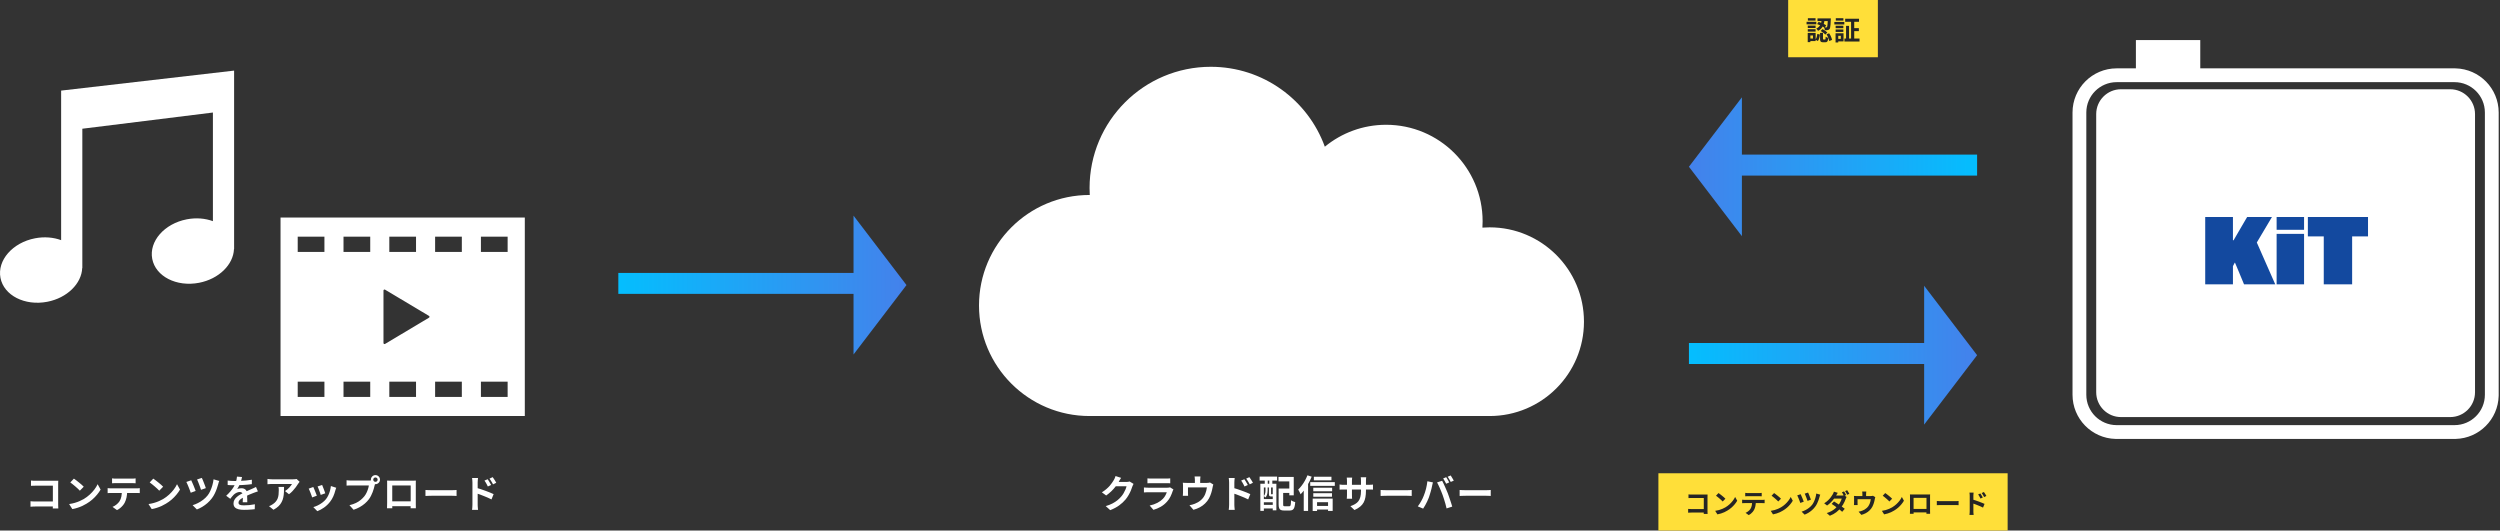 <svg width="1310" height="278" viewBox="0 0 1310 278" fill="none" xmlns="http://www.w3.org/2000/svg">
<rect x="0" y="0" width="1310" height="278" fill="#333333" stroke="none"/>
<path d="M593.98 253.56C593.873 253.747 593.76 253.973 593.64 254.24C593.52 254.493 593.413 254.747 593.32 255C593.147 255.587 592.9 256.26 592.58 257.02C592.273 257.767 591.887 258.547 591.42 259.36C590.967 260.16 590.44 260.933 589.84 261.68C588.88 262.827 587.76 263.867 586.48 264.8C585.213 265.733 583.64 266.573 581.76 267.32L579.4 265.2C580.76 264.8 581.933 264.34 582.92 263.82C583.907 263.3 584.767 262.747 585.5 262.16C586.233 261.56 586.887 260.927 587.46 260.26C587.927 259.74 588.353 259.153 588.74 258.5C589.127 257.833 589.46 257.173 589.74 256.52C590.02 255.867 590.207 255.293 590.3 254.8H583.56L584.48 252.54C584.667 252.54 584.953 252.54 585.34 252.54C585.74 252.54 586.187 252.54 586.68 252.54C587.187 252.54 587.68 252.54 588.16 252.54C588.653 252.54 589.08 252.54 589.44 252.54C589.813 252.54 590.067 252.54 590.2 252.54C590.507 252.54 590.813 252.52 591.12 252.48C591.44 252.44 591.713 252.38 591.94 252.3L593.98 253.56ZM587.46 250.4C587.22 250.747 586.987 251.12 586.76 251.52C586.533 251.92 586.36 252.227 586.24 252.44C585.787 253.24 585.227 254.073 584.56 254.94C583.907 255.793 583.16 256.627 582.32 257.44C581.48 258.24 580.587 258.973 579.64 259.64L577.38 257.98C578.26 257.433 579.033 256.873 579.7 256.3C580.38 255.727 580.967 255.16 581.46 254.6C581.953 254.027 582.373 253.48 582.72 252.96C583.08 252.427 583.387 251.953 583.64 251.54C583.8 251.287 583.967 250.96 584.14 250.56C584.313 250.147 584.447 249.773 584.54 249.44L587.46 250.4ZM601.26 250.66C601.54 250.7 601.873 250.727 602.26 250.74C602.647 250.753 603.007 250.76 603.34 250.76C603.593 250.76 603.98 250.76 604.5 250.76C605.033 250.76 605.62 250.76 606.26 250.76C606.913 250.76 607.56 250.76 608.2 250.76C608.84 250.76 609.413 250.76 609.92 250.76C610.427 250.76 610.8 250.76 611.04 250.76C611.347 250.76 611.713 250.753 612.14 250.74C612.567 250.727 612.92 250.7 613.2 250.66V253.24C612.933 253.213 612.587 253.2 612.16 253.2C611.747 253.187 611.36 253.18 611 253.18C610.787 253.18 610.42 253.18 609.9 253.18C609.393 253.18 608.813 253.18 608.16 253.18C607.52 253.18 606.873 253.18 606.22 253.18C605.58 253.18 605 253.18 604.48 253.18C603.96 253.18 603.58 253.18 603.34 253.18C603.02 253.18 602.667 253.187 602.28 253.2C601.907 253.213 601.567 253.227 601.26 253.24V250.66ZM614.88 256.46C614.813 256.593 614.74 256.74 614.66 256.9C614.593 257.06 614.54 257.193 614.5 257.3C614.193 258.26 613.807 259.22 613.34 260.18C612.887 261.127 612.287 262.013 611.54 262.84C610.54 263.96 609.42 264.873 608.18 265.58C606.94 266.273 605.68 266.8 604.4 267.16L602.42 264.9C603.927 264.58 605.267 264.113 606.44 263.5C607.613 262.887 608.58 262.187 609.34 261.4C609.873 260.853 610.3 260.28 610.62 259.68C610.953 259.067 611.213 258.487 611.4 257.94C611.253 257.94 611 257.94 610.64 257.94C610.28 257.94 609.847 257.94 609.34 257.94C608.847 257.94 608.313 257.94 607.74 257.94C607.167 257.94 606.58 257.94 605.98 257.94C605.38 257.94 604.807 257.94 604.26 257.94C603.713 257.94 603.22 257.94 602.78 257.94C602.353 257.94 602.007 257.94 601.74 257.94C601.5 257.94 601.16 257.947 600.72 257.96C600.28 257.973 599.847 258 599.42 258.04V255.44C599.847 255.467 600.26 255.493 600.66 255.52C601.073 255.547 601.433 255.56 601.74 255.56C601.94 255.56 602.24 255.56 602.64 255.56C603.053 255.56 603.527 255.56 604.06 255.56C604.593 255.56 605.16 255.56 605.76 255.56C606.373 255.56 606.98 255.56 607.58 255.56C608.193 255.56 608.773 255.56 609.32 255.56C609.867 255.56 610.34 255.56 610.74 255.56C611.14 255.56 611.44 255.56 611.64 255.56C611.96 255.56 612.247 255.54 612.5 255.5C612.767 255.46 612.967 255.413 613.1 255.36L614.88 256.46ZM629.04 249.66C629 250.087 628.967 250.433 628.94 250.7C628.913 250.953 628.9 251.22 628.9 251.5C628.9 251.673 628.9 251.94 628.9 252.3C628.9 252.66 628.9 253.033 628.9 253.42C628.9 253.807 628.9 254.127 628.9 254.38H626.12C626.12 254.1 626.12 253.767 626.12 253.38C626.12 252.993 626.12 252.627 626.12 252.28C626.12 251.933 626.12 251.673 626.12 251.5C626.12 251.22 626.107 250.953 626.08 250.7C626.067 250.433 626.027 250.087 625.96 249.66H629.04ZM635.78 253.88C635.7 254.093 635.62 254.367 635.54 254.7C635.473 255.02 635.42 255.28 635.38 255.48C635.3 255.947 635.2 256.42 635.08 256.9C634.973 257.38 634.84 257.86 634.68 258.34C634.533 258.82 634.36 259.293 634.16 259.76C633.973 260.227 633.76 260.687 633.52 261.14C632.987 262.113 632.307 263 631.48 263.8C630.667 264.6 629.74 265.28 628.7 265.84C627.66 266.387 626.547 266.82 625.36 267.14L623.28 264.74C623.733 264.66 624.213 264.553 624.72 264.42C625.227 264.273 625.687 264.12 626.1 263.96C626.66 263.747 627.213 263.48 627.76 263.16C628.32 262.827 628.847 262.44 629.34 262C629.833 261.56 630.267 261.073 630.64 260.54C630.973 260.047 631.26 259.52 631.5 258.96C631.74 258.387 631.933 257.8 632.08 257.2C632.227 256.587 632.34 255.987 632.42 255.4H622.5C622.5 255.573 622.5 255.793 622.5 256.06C622.5 256.313 622.5 256.593 622.5 256.9C622.5 257.193 622.5 257.467 622.5 257.72C622.5 257.96 622.5 258.16 622.5 258.32C622.5 258.547 622.507 258.8 622.52 259.08C622.533 259.36 622.547 259.6 622.56 259.8H619.8C619.827 259.547 619.847 259.273 619.86 258.98C619.887 258.673 619.9 258.387 619.9 258.12C619.9 257.96 619.9 257.727 619.9 257.42C619.9 257.113 619.9 256.787 619.9 256.44C619.9 256.08 619.9 255.74 619.9 255.42C619.9 255.1 619.9 254.847 619.9 254.66C619.9 254.433 619.893 254.153 619.88 253.82C619.867 253.473 619.84 253.18 619.8 252.94C620.147 252.98 620.48 253.007 620.8 253.02C621.12 253.033 621.467 253.04 621.84 253.04H632.38C632.793 253.04 633.127 253.02 633.38 252.98C633.647 252.927 633.867 252.873 634.04 252.82L635.78 253.88ZM652.04 251.12C652.227 251.387 652.433 251.7 652.66 252.06C652.887 252.42 653.1 252.78 653.3 253.14C653.513 253.5 653.7 253.833 653.86 254.14L652.12 254.92C651.933 254.493 651.747 254.113 651.56 253.78C651.387 253.447 651.207 253.127 651.02 252.82C650.833 252.5 650.613 252.167 650.36 251.82L652.04 251.12ZM654.66 250.02C654.86 250.287 655.073 250.593 655.3 250.94C655.54 251.287 655.767 251.64 655.98 252C656.207 252.347 656.393 252.673 656.54 252.98L654.86 253.8C654.647 253.373 654.44 253 654.24 252.68C654.053 252.347 653.86 252.033 653.66 251.74C653.473 251.433 653.253 251.12 653 250.8L654.66 250.02ZM644.06 264.38C644.06 264.113 644.06 263.693 644.06 263.12C644.06 262.533 644.06 261.86 644.06 261.1C644.06 260.327 644.06 259.527 644.06 258.7C644.06 257.86 644.06 257.053 644.06 256.28C644.06 255.493 644.06 254.8 644.06 254.2C644.06 253.6 644.06 253.16 644.06 252.88C644.06 252.52 644.04 252.113 644 251.66C643.973 251.207 643.927 250.807 643.86 250.46H646.98C646.94 250.807 646.9 251.193 646.86 251.62C646.82 252.047 646.8 252.467 646.8 252.88C646.8 253.24 646.8 253.74 646.8 254.38C646.8 255.02 646.8 255.733 646.8 256.52C646.8 257.293 646.8 258.087 646.8 258.9C646.8 259.713 646.8 260.493 646.8 261.24C646.8 261.973 646.8 262.62 646.8 263.18C646.8 263.727 646.8 264.127 646.8 264.38C646.8 264.553 646.807 264.813 646.82 265.16C646.847 265.493 646.873 265.84 646.9 266.2C646.94 266.56 646.973 266.88 647 267.16H643.86C643.927 266.773 643.973 266.313 644 265.78C644.04 265.233 644.06 264.767 644.06 264.38ZM646.22 255.64C646.887 255.813 647.627 256.04 648.44 256.32C649.267 256.587 650.1 256.88 650.94 257.2C651.78 257.507 652.573 257.813 653.32 258.12C654.067 258.413 654.68 258.68 655.16 258.92L654.04 261.7C653.467 261.393 652.84 261.093 652.16 260.8C651.48 260.507 650.787 260.22 650.08 259.94C649.387 259.647 648.707 259.38 648.04 259.14C647.373 258.9 646.767 258.693 646.22 258.52V255.64ZM671.16 256H676.74V258.28H671.16V256ZM670 256H672.38V264.34C672.38 264.753 672.433 265.013 672.54 265.12C672.647 265.227 672.9 265.28 673.3 265.28C673.38 265.28 673.52 265.28 673.72 265.28C673.92 265.28 674.14 265.28 674.38 265.28C674.62 265.28 674.847 265.28 675.06 265.28C675.287 265.28 675.447 265.28 675.54 265.28C675.793 265.28 675.98 265.207 676.1 265.06C676.233 264.9 676.327 264.593 676.38 264.14C676.447 263.687 676.5 263.02 676.54 262.14C676.713 262.273 676.927 262.407 677.18 262.54C677.433 262.66 677.693 262.773 677.96 262.88C678.24 262.973 678.487 263.047 678.7 263.1C678.62 264.233 678.48 265.12 678.28 265.76C678.08 266.4 677.78 266.853 677.38 267.12C676.98 267.387 676.433 267.52 675.74 267.52C675.633 267.52 675.487 267.52 675.3 267.52C675.113 267.52 674.907 267.52 674.68 267.52C674.453 267.52 674.22 267.52 673.98 267.52C673.753 267.52 673.547 267.52 673.36 267.52C673.173 267.52 673.033 267.52 672.94 267.52C672.193 267.52 671.607 267.427 671.18 267.24C670.767 267.067 670.467 266.747 670.28 266.28C670.093 265.827 670 265.18 670 264.34V256ZM669.94 249.92H677.92V259.54H675.6V252.24H669.94V249.92ZM660.42 253.46H668.82V267.4H666.92V255.44H662.26V267.68H660.42V253.46ZM661.4 261.52H667.82V263.18H661.4V261.52ZM661.4 264.56H667.82V266.42H661.4V264.56ZM660.04 249.74H669.2V251.84H660.04V249.74ZM662.74 250.22H664.3V255.02H662.74V250.22ZM665.1 250.22H666.7V255.02H665.1V250.22ZM663.12 255H664.24V257.04C664.24 257.413 664.207 257.82 664.14 258.26C664.087 258.687 663.973 259.113 663.8 259.54C663.64 259.953 663.407 260.333 663.1 260.68C663.007 260.573 662.867 260.44 662.68 260.28C662.507 260.12 662.353 260.007 662.22 259.94C662.487 259.647 662.68 259.333 662.8 259C662.933 258.667 663.02 258.333 663.06 258C663.1 257.653 663.12 257.327 663.12 257.02V255ZM664.92 255H666.04V258.68C666.04 258.813 666.047 258.9 666.06 258.94C666.073 258.967 666.113 258.98 666.18 258.98C666.207 258.98 666.24 258.98 666.28 258.98C666.333 258.98 666.38 258.98 666.42 258.98C666.473 258.98 666.513 258.98 666.54 258.98C666.687 258.98 666.773 258.96 666.8 258.92C666.92 259.013 667.08 259.1 667.28 259.18C667.48 259.26 667.667 259.32 667.84 259.36C667.773 259.64 667.647 259.847 667.46 259.98C667.287 260.1 667.047 260.16 666.74 260.16C666.687 260.16 666.613 260.16 666.52 260.16C666.44 260.16 666.353 260.16 666.26 260.16C666.18 260.16 666.107 260.16 666.04 260.16C665.613 260.16 665.32 260.067 665.16 259.88C665 259.693 664.92 259.3 664.92 258.7V255ZM688.46 249.8H697.68V251.68H688.46V249.8ZM688.16 255.56H698.04V257.44H688.16V255.56ZM688.16 258.42H697.96V260.3H688.16V258.42ZM689.1 265.1H697.08V267H689.1V265.1ZM686.56 252.64H699.44V254.58H686.56V252.64ZM687.84 261.28H698.32V267.72H695.9V263.14H690.14V267.78H687.84V261.28ZM685.1 249.06L687.32 249.78C686.867 250.913 686.327 252.047 685.7 253.18C685.087 254.3 684.42 255.367 683.7 256.38C682.993 257.38 682.26 258.26 681.5 259.02C681.433 258.82 681.327 258.567 681.18 258.26C681.033 257.953 680.873 257.64 680.7 257.32C680.527 257 680.373 256.747 680.24 256.56C680.88 255.947 681.5 255.24 682.1 254.44C682.713 253.64 683.273 252.78 683.78 251.86C684.287 250.94 684.727 250.007 685.1 249.06ZM683.16 254.58L685.44 252.3V252.32V267.74H683.16V254.58ZM715.76 257.16C715.76 258.4 715.667 259.527 715.48 260.54C715.307 261.54 715 262.453 714.56 263.28C714.12 264.093 713.507 264.827 712.72 265.48C711.933 266.133 710.94 266.727 709.74 267.26L707.6 265.24C708.56 264.907 709.387 264.533 710.08 264.12C710.787 263.707 711.367 263.2 711.82 262.6C712.273 261.987 712.607 261.253 712.82 260.4C713.047 259.533 713.16 258.487 713.16 257.26V251.94C713.16 251.527 713.147 251.167 713.12 250.86C713.093 250.54 713.067 250.28 713.04 250.08H715.9C715.873 250.28 715.84 250.54 715.8 250.86C715.773 251.167 715.76 251.527 715.76 251.94V257.16ZM708.54 250.26C708.513 250.447 708.487 250.7 708.46 251.02C708.433 251.327 708.42 251.673 708.42 252.06V259.22C708.42 259.513 708.427 259.8 708.44 260.08C708.453 260.347 708.46 260.587 708.46 260.8C708.473 261 708.487 261.173 708.5 261.32H705.7C705.727 261.173 705.747 261 705.76 260.8C705.773 260.587 705.787 260.347 705.8 260.08C705.813 259.8 705.82 259.513 705.82 259.22V252.06C705.82 251.767 705.807 251.467 705.78 251.16C705.767 250.853 705.74 250.553 705.7 250.26H708.54ZM701.94 253.86C702.073 253.873 702.247 253.9 702.46 253.94C702.673 253.967 702.92 253.993 703.2 254.02C703.48 254.033 703.787 254.04 704.12 254.04H717.24C717.773 254.04 718.207 254.027 718.54 254C718.873 253.973 719.173 253.94 719.44 253.9V256.56C719.227 256.533 718.94 256.52 718.58 256.52C718.22 256.507 717.773 256.5 717.24 256.5H704.12C703.787 256.5 703.48 256.507 703.2 256.52C702.933 256.52 702.693 256.527 702.48 256.54C702.28 256.553 702.1 256.567 701.94 256.58V253.86ZM723.44 256.74C723.68 256.753 723.987 256.773 724.36 256.8C724.733 256.813 725.12 256.827 725.52 256.84C725.933 256.853 726.313 256.86 726.66 256.86C726.993 256.86 727.407 256.86 727.9 256.86C728.393 256.86 728.927 256.86 729.5 256.86C730.087 256.86 730.687 256.86 731.3 256.86C731.927 256.86 732.547 256.86 733.16 256.86C733.773 256.86 734.353 256.86 734.9 256.86C735.447 256.86 735.933 256.86 736.36 256.86C736.8 256.86 737.147 256.86 737.4 256.86C737.867 256.86 738.307 256.847 738.72 256.82C739.133 256.78 739.473 256.753 739.74 256.74V259.88C739.513 259.867 739.173 259.847 738.72 259.82C738.267 259.793 737.827 259.78 737.4 259.78C737.147 259.78 736.8 259.78 736.36 259.78C735.92 259.78 735.427 259.78 734.88 259.78C734.333 259.78 733.753 259.78 733.14 259.78C732.54 259.78 731.927 259.78 731.3 259.78C730.673 259.78 730.067 259.78 729.48 259.78C728.907 259.78 728.373 259.78 727.88 259.78C727.4 259.78 726.993 259.78 726.66 259.78C726.087 259.78 725.5 259.793 724.9 259.82C724.3 259.833 723.813 259.853 723.44 259.88V256.74ZM757.805 250.04C757.978 250.28 758.158 250.567 758.345 250.9C758.545 251.233 758.738 251.567 758.925 251.9C759.111 252.233 759.265 252.527 759.385 252.78L757.785 253.48C757.571 253.067 757.325 252.6 757.045 252.08C756.765 251.547 756.491 251.087 756.225 250.7L757.805 250.04ZM760.165 249.14C760.338 249.393 760.525 249.693 760.725 250.04C760.938 250.373 761.138 250.707 761.325 251.04C761.511 251.36 761.665 251.633 761.785 251.86L760.185 252.54C759.985 252.127 759.731 251.66 759.425 251.14C759.131 250.62 758.851 250.173 758.585 249.8L760.165 249.14ZM746.045 259.78C746.271 259.22 746.485 258.633 746.685 258.02C746.898 257.393 747.085 256.753 747.245 256.1C747.405 255.433 747.545 254.773 747.665 254.12C747.798 253.467 747.891 252.82 747.945 252.18L750.865 252.78C750.811 252.967 750.751 253.187 750.685 253.44C750.618 253.693 750.558 253.94 750.505 254.18C750.451 254.42 750.411 254.62 750.385 254.78C750.318 255.127 750.225 255.547 750.105 256.04C749.985 256.533 749.845 257.06 749.685 257.62C749.525 258.167 749.358 258.72 749.185 259.28C749.025 259.827 748.858 260.333 748.685 260.8C748.445 261.44 748.158 262.107 747.825 262.8C747.505 263.493 747.158 264.16 746.785 264.8C746.425 265.44 746.071 266.013 745.725 266.52L742.925 265.34C743.565 264.513 744.158 263.6 744.705 262.6C745.265 261.6 745.711 260.66 746.045 259.78ZM755.925 259.36C755.725 258.827 755.505 258.26 755.265 257.66C755.025 257.06 754.771 256.46 754.505 255.86C754.238 255.26 753.978 254.693 753.725 254.16C753.471 253.627 753.238 253.167 753.025 252.78L755.685 251.92C755.885 252.307 756.118 252.773 756.385 253.32C756.651 253.867 756.918 254.447 757.185 255.06C757.451 255.66 757.711 256.26 757.965 256.86C758.218 257.46 758.445 258 758.645 258.48C758.818 258.92 759.005 259.44 759.205 260.04C759.418 260.64 759.631 261.267 759.845 261.92C760.071 262.56 760.278 263.187 760.465 263.8C760.665 264.413 760.831 264.967 760.965 265.46L758.005 266.42C757.831 265.633 757.631 264.833 757.405 264.02C757.178 263.207 756.938 262.407 756.685 261.62C756.445 260.833 756.191 260.08 755.925 259.36ZM764.845 256.74C765.085 256.753 765.391 256.773 765.765 256.8C766.138 256.813 766.525 256.827 766.925 256.84C767.338 256.853 767.718 256.86 768.065 256.86C768.398 256.86 768.811 256.86 769.305 256.86C769.798 256.86 770.331 256.86 770.905 256.86C771.491 256.86 772.091 256.86 772.705 256.86C773.331 256.86 773.951 256.86 774.565 256.86C775.178 256.86 775.758 256.86 776.305 256.86C776.851 256.86 777.338 256.86 777.765 256.86C778.205 256.86 778.551 256.86 778.805 256.86C779.271 256.86 779.711 256.847 780.125 256.82C780.538 256.78 780.878 256.753 781.145 256.74V259.88C780.918 259.867 780.578 259.847 780.125 259.82C779.671 259.793 779.231 259.78 778.805 259.78C778.551 259.78 778.205 259.78 777.765 259.78C777.325 259.78 776.831 259.78 776.285 259.78C775.738 259.78 775.158 259.78 774.545 259.78C773.945 259.78 773.331 259.78 772.705 259.78C772.078 259.78 771.471 259.78 770.885 259.78C770.311 259.78 769.778 259.78 769.285 259.78C768.805 259.78 768.398 259.78 768.065 259.78C767.491 259.78 766.905 259.793 766.305 259.82C765.705 259.833 765.218 259.853 764.845 259.88V256.74Z" fill="white"/>
<path d="M16.24 251.8C16.613 251.84 17.033 251.873 17.5 251.9C17.967 251.913 18.367 251.92 18.7 251.92H28.78C29.073 251.92 29.393 251.92 29.74 251.92C30.1 251.907 30.367 251.893 30.54 251.88C30.527 252.107 30.513 252.4 30.5 252.76C30.487 253.107 30.48 253.427 30.48 253.72V264.08C30.48 264.427 30.487 264.833 30.5 265.3C30.527 265.767 30.547 266.147 30.56 266.44H27.66C27.673 266.147 27.68 265.827 27.68 265.48C27.693 265.12 27.7 264.76 27.7 264.4V254.5H18.72C18.293 254.5 17.84 254.507 17.36 254.52C16.893 254.533 16.52 254.553 16.24 254.58V251.8ZM15.98 262.66C16.327 262.687 16.713 262.713 17.14 262.74C17.58 262.767 18.027 262.78 18.48 262.78H29.28V265.4H18.56C18.173 265.4 17.727 265.413 17.22 265.44C16.727 265.467 16.313 265.493 15.98 265.52V262.66ZM38.72 250.8C39.067 251.04 39.473 251.333 39.94 251.68C40.407 252.027 40.887 252.407 41.38 252.82C41.887 253.22 42.36 253.613 42.8 254C43.24 254.387 43.6 254.733 43.88 255.04L41.84 257.12C41.587 256.84 41.253 256.507 40.84 256.12C40.427 255.733 39.98 255.333 39.5 254.92C39.02 254.507 38.547 254.113 38.08 253.74C37.613 253.367 37.2 253.053 36.84 252.8L38.72 250.8ZM36.22 264.12C37.26 263.973 38.24 263.767 39.16 263.5C40.08 263.233 40.933 262.927 41.72 262.58C42.507 262.233 43.227 261.873 43.88 261.5C45.013 260.82 46.053 260.047 47 259.18C47.947 258.313 48.773 257.413 49.48 256.48C50.187 255.533 50.747 254.613 51.16 253.72L52.72 256.54C52.213 257.433 51.587 258.327 50.84 259.22C50.107 260.113 49.273 260.967 48.34 261.78C47.407 262.58 46.4 263.3 45.32 263.94C44.64 264.353 43.907 264.747 43.12 265.12C42.333 265.48 41.5 265.8 40.62 266.08C39.753 266.373 38.847 266.6 37.9 266.76L36.22 264.12ZM58.72 250.66C59.053 250.713 59.413 250.753 59.8 250.78C60.187 250.793 60.54 250.8 60.86 250.8C61.113 250.8 61.513 250.8 62.06 250.8C62.607 250.8 63.22 250.8 63.9 250.8C64.58 250.8 65.26 250.8 65.94 250.8C66.62 250.8 67.22 250.8 67.74 250.8C68.273 250.8 68.66 250.8 68.9 250.8C69.247 250.8 69.607 250.793 69.98 250.78C70.353 250.753 70.713 250.713 71.06 250.66V253.24C70.713 253.213 70.353 253.193 69.98 253.18C69.607 253.167 69.247 253.16 68.9 253.16C68.66 253.16 68.273 253.16 67.74 253.16C67.22 253.16 66.62 253.16 65.94 253.16C65.26 253.16 64.58 253.16 63.9 253.16C63.22 253.16 62.607 253.16 62.06 253.16C61.527 253.16 61.133 253.16 60.88 253.16C60.533 253.16 60.16 253.167 59.76 253.18C59.373 253.193 59.027 253.213 58.72 253.24V250.66ZM56.4 255.78C56.693 255.807 57.007 255.833 57.34 255.86C57.687 255.887 58.013 255.9 58.32 255.9C58.493 255.9 58.84 255.9 59.36 255.9C59.88 255.9 60.507 255.9 61.24 255.9C61.973 255.9 62.76 255.9 63.6 255.9C64.453 255.9 65.3 255.9 66.14 255.9C66.993 255.9 67.787 255.9 68.52 255.9C69.253 255.9 69.873 255.9 70.38 255.9C70.9 255.9 71.247 255.9 71.42 255.9C71.633 255.9 71.92 255.893 72.28 255.88C72.653 255.853 72.973 255.82 73.24 255.78V258.38C73 258.353 72.707 258.34 72.36 258.34C72.013 258.327 71.7 258.32 71.42 258.32C71.247 258.32 70.9 258.32 70.38 258.32C69.873 258.32 69.253 258.32 68.52 258.32C67.787 258.32 66.993 258.32 66.14 258.32C65.3 258.32 64.453 258.32 63.6 258.32C62.76 258.32 61.973 258.32 61.24 258.32C60.507 258.32 59.88 258.32 59.36 258.32C58.84 258.32 58.493 258.32 58.32 258.32C58.027 258.32 57.7 258.327 57.34 258.34C56.993 258.353 56.68 258.373 56.4 258.4V255.78ZM66.64 257.16C66.64 258.467 66.527 259.64 66.3 260.68C66.073 261.707 65.747 262.633 65.32 263.46C65.08 263.913 64.76 264.38 64.36 264.86C63.96 265.34 63.5 265.793 62.98 266.22C62.46 266.647 61.9 267.007 61.3 267.3L58.96 265.6C59.667 265.32 60.347 264.92 61 264.4C61.653 263.88 62.18 263.327 62.58 262.74C63.087 261.967 63.427 261.113 63.6 260.18C63.773 259.247 63.86 258.247 63.86 257.18L66.64 257.16ZM80.32 250.8C80.667 251.04 81.073 251.333 81.54 251.68C82.007 252.027 82.487 252.407 82.98 252.82C83.487 253.22 83.96 253.613 84.4 254C84.84 254.387 85.2 254.733 85.48 255.04L83.44 257.12C83.187 256.84 82.853 256.507 82.44 256.12C82.027 255.733 81.58 255.333 81.1 254.92C80.62 254.507 80.147 254.113 79.68 253.74C79.213 253.367 78.8 253.053 78.44 252.8L80.32 250.8ZM77.82 264.12C78.86 263.973 79.84 263.767 80.76 263.5C81.68 263.233 82.533 262.927 83.32 262.58C84.107 262.233 84.827 261.873 85.48 261.5C86.613 260.82 87.653 260.047 88.6 259.18C89.547 258.313 90.373 257.413 91.08 256.48C91.787 255.533 92.347 254.613 92.76 253.72L94.32 256.54C93.813 257.433 93.187 258.327 92.44 259.22C91.707 260.113 90.873 260.967 89.94 261.78C89.007 262.58 88 263.3 86.92 263.94C86.24 264.353 85.507 264.747 84.72 265.12C83.933 265.48 83.1 265.8 82.22 266.08C81.353 266.373 80.447 266.6 79.5 266.76L77.82 264.12ZM105.76 250.42C105.893 250.66 106.053 251.013 106.24 251.48C106.44 251.933 106.64 252.433 106.84 252.98C107.053 253.513 107.253 254.033 107.44 254.54C107.627 255.033 107.767 255.447 107.86 255.78L105.34 256.66C105.26 256.34 105.127 255.94 104.94 255.46C104.767 254.967 104.58 254.46 104.38 253.94C104.18 253.407 103.98 252.9 103.78 252.42C103.58 251.94 103.407 251.547 103.26 251.24L105.76 250.42ZM114.9 252.02C114.78 252.26 114.673 252.52 114.58 252.8C114.5 253.08 114.433 253.34 114.38 253.58C114.193 254.3 113.94 255.107 113.62 256C113.313 256.893 112.94 257.787 112.5 258.68C112.073 259.56 111.58 260.367 111.02 261.1C110.327 262.02 109.547 262.86 108.68 263.62C107.827 264.367 106.933 265.02 106 265.58C105.067 266.14 104.12 266.6 103.16 266.96L100.92 264.72C101.84 264.453 102.773 264.08 103.72 263.6C104.68 263.12 105.6 262.54 106.48 261.86C107.373 261.18 108.153 260.413 108.82 259.56C109.327 258.92 109.787 258.14 110.2 257.22C110.627 256.3 110.987 255.32 111.28 254.28C111.587 253.227 111.793 252.187 111.9 251.16L114.9 252.02ZM100.2 251.66C100.347 251.967 100.527 252.367 100.74 252.86C100.967 253.353 101.193 253.873 101.42 254.42C101.647 254.967 101.853 255.493 102.04 256C102.24 256.493 102.4 256.913 102.52 257.26L99.94 258.2C99.86 257.933 99.747 257.607 99.6 257.22C99.467 256.833 99.307 256.413 99.12 255.96C98.947 255.507 98.767 255.06 98.58 254.62C98.393 254.18 98.22 253.78 98.06 253.42C97.9 253.06 97.76 252.767 97.64 252.54L100.2 251.66ZM126.82 249.96C126.753 250.32 126.647 250.787 126.5 251.36C126.353 251.933 126.14 252.58 125.86 253.3C125.647 253.793 125.4 254.307 125.12 254.84C124.853 255.36 124.58 255.827 124.3 256.24C124.473 256.16 124.693 256.093 124.96 256.04C125.227 255.973 125.5 255.927 125.78 255.9C126.073 255.86 126.333 255.84 126.56 255.84C127.4 255.84 128.093 256.08 128.64 256.56C129.2 257.04 129.48 257.753 129.48 258.7C129.48 258.967 129.48 259.293 129.48 259.68C129.493 260.067 129.507 260.473 129.52 260.9C129.533 261.313 129.547 261.72 129.56 262.12C129.573 262.52 129.58 262.88 129.58 263.2H127.18C127.207 262.973 127.22 262.707 127.22 262.4C127.233 262.08 127.24 261.747 127.24 261.4C127.253 261.053 127.26 260.72 127.26 260.4C127.273 260.067 127.28 259.767 127.28 259.5C127.28 258.86 127.107 258.42 126.76 258.18C126.427 257.927 126.053 257.8 125.64 257.8C125.08 257.8 124.513 257.94 123.94 258.22C123.38 258.487 122.907 258.807 122.52 259.18C122.227 259.473 121.927 259.8 121.62 260.16C121.327 260.52 121.007 260.927 120.66 261.38L118.52 259.78C119.387 258.98 120.133 258.207 120.76 257.46C121.4 256.713 121.94 255.973 122.38 255.24C122.82 254.507 123.18 253.773 123.46 253.04C123.66 252.507 123.82 251.953 123.94 251.38C124.073 250.793 124.153 250.247 124.18 249.74L126.82 249.96ZM119.3 251.8C119.807 251.88 120.393 251.94 121.06 251.98C121.727 252.02 122.313 252.04 122.82 252.04C123.7 252.04 124.66 252.02 125.7 251.98C126.753 251.94 127.82 251.873 128.9 251.78C129.98 251.673 131.007 251.54 131.98 251.38L131.96 253.7C131.253 253.793 130.487 253.88 129.66 253.96C128.847 254.027 128.013 254.087 127.16 254.14C126.32 254.18 125.513 254.213 124.74 254.24C123.967 254.253 123.28 254.26 122.68 254.26C122.413 254.26 122.08 254.26 121.68 254.26C121.293 254.247 120.893 254.233 120.48 254.22C120.067 254.193 119.673 254.167 119.3 254.14V251.8ZM135.14 257.48C134.927 257.547 134.673 257.633 134.38 257.74C134.1 257.833 133.813 257.933 133.52 258.04C133.24 258.133 132.987 258.227 132.76 258.32C132.12 258.573 131.36 258.88 130.48 259.24C129.613 259.6 128.707 260.02 127.76 260.5C127.16 260.82 126.653 261.133 126.24 261.44C125.827 261.747 125.513 262.06 125.3 262.38C125.087 262.687 124.98 263.027 124.98 263.4C124.98 263.68 125.04 263.913 125.16 264.1C125.28 264.273 125.46 264.413 125.7 264.52C125.94 264.627 126.24 264.7 126.6 264.74C126.96 264.78 127.387 264.8 127.88 264.8C128.733 264.8 129.673 264.753 130.7 264.66C131.727 264.553 132.68 264.413 133.56 264.24L133.48 266.82C133.053 266.873 132.513 266.927 131.86 266.98C131.207 267.047 130.527 267.093 129.82 267.12C129.127 267.147 128.46 267.16 127.82 267.16C126.78 267.16 125.847 267.06 125.02 266.86C124.193 266.66 123.54 266.32 123.06 265.84C122.593 265.347 122.36 264.673 122.36 263.82C122.36 263.127 122.513 262.5 122.82 261.94C123.14 261.38 123.56 260.873 124.08 260.42C124.6 259.967 125.167 259.56 125.78 259.2C126.407 258.827 127.02 258.487 127.62 258.18C128.233 257.86 128.787 257.587 129.28 257.36C129.773 257.133 130.233 256.933 130.66 256.76C131.1 256.573 131.52 256.387 131.92 256.2C132.307 256.027 132.68 255.86 133.04 255.7C133.4 255.527 133.767 255.347 134.14 255.16L135.14 257.48ZM157 252.46C156.893 252.593 156.76 252.767 156.6 252.98C156.44 253.18 156.313 253.353 156.22 253.5C155.913 254.02 155.507 254.62 155 255.3C154.493 255.967 153.933 256.633 153.32 257.3C152.707 257.953 152.073 258.513 151.42 258.98L149.34 257.32C149.74 257.08 150.133 256.8 150.52 256.48C150.907 256.16 151.26 255.827 151.58 255.48C151.913 255.12 152.2 254.78 152.44 254.46C152.693 254.14 152.887 253.853 153.02 253.6C152.847 253.6 152.553 253.6 152.14 253.6C151.727 253.6 151.233 253.6 150.66 253.6C150.087 253.6 149.467 253.6 148.8 253.6C148.147 253.6 147.493 253.6 146.84 253.6C146.187 253.6 145.567 253.6 144.98 253.6C144.407 253.6 143.907 253.6 143.48 253.6C143.067 253.6 142.773 253.6 142.6 253.6C142.187 253.6 141.793 253.613 141.42 253.64C141.047 253.667 140.627 253.7 140.16 253.74V250.96C140.547 251.013 140.947 251.06 141.36 251.1C141.773 251.14 142.187 251.16 142.6 251.16C142.773 251.16 143.08 251.16 143.52 251.16C143.96 251.16 144.48 251.16 145.08 251.16C145.693 251.16 146.34 251.16 147.02 251.16C147.713 251.16 148.4 251.16 149.08 251.16C149.773 251.16 150.413 251.16 151 251.16C151.6 251.16 152.107 251.16 152.52 251.16C152.947 251.16 153.233 251.16 153.38 251.16C153.567 251.16 153.793 251.153 154.06 251.14C154.327 251.127 154.587 251.107 154.84 251.08C155.107 251.053 155.3 251.02 155.42 250.98L157 252.46ZM148.84 255.16C148.84 256.147 148.82 257.1 148.78 258.02C148.74 258.94 148.627 259.827 148.44 260.68C148.267 261.52 147.98 262.32 147.58 263.08C147.193 263.84 146.653 264.56 145.96 265.24C145.267 265.92 144.38 266.547 143.3 267.12L140.96 265.22C141.28 265.113 141.62 264.973 141.98 264.8C142.34 264.613 142.7 264.387 143.06 264.12C143.7 263.68 144.213 263.213 144.6 262.72C145 262.227 145.307 261.693 145.52 261.12C145.733 260.533 145.88 259.9 145.96 259.22C146.04 258.527 146.08 257.773 146.08 256.96C146.08 256.653 146.073 256.36 146.06 256.08C146.047 255.787 146.007 255.48 145.94 255.16H148.84ZM168.8 254.12C168.893 254.333 169.013 254.64 169.16 255.04C169.32 255.427 169.487 255.847 169.66 256.3C169.833 256.74 169.987 257.16 170.12 257.56C170.253 257.96 170.36 258.273 170.44 258.5L168.04 259.34C167.987 259.087 167.893 258.767 167.76 258.38C167.627 257.993 167.48 257.587 167.32 257.16C167.16 256.72 167 256.3 166.84 255.9C166.68 255.5 166.54 255.167 166.42 254.9L168.8 254.12ZM176.18 255.58C176.073 255.9 175.98 256.173 175.9 256.4C175.833 256.627 175.767 256.84 175.7 257.04C175.447 258.053 175.1 259.067 174.66 260.08C174.22 261.08 173.66 262.02 172.98 262.9C172.047 264.1 170.987 265.12 169.8 265.96C168.627 266.787 167.453 267.42 166.28 267.86L164.18 265.72C164.913 265.52 165.687 265.227 166.5 264.84C167.313 264.44 168.1 263.96 168.86 263.4C169.62 262.84 170.273 262.22 170.82 261.54C171.273 260.967 171.673 260.313 172.02 259.58C172.38 258.833 172.673 258.04 172.9 257.2C173.14 256.347 173.3 255.507 173.38 254.68L176.18 255.58ZM164.16 255.18C164.293 255.433 164.44 255.76 164.6 256.16C164.773 256.56 164.947 256.98 165.12 257.42C165.293 257.86 165.46 258.287 165.62 258.7C165.793 259.113 165.927 259.46 166.02 259.74L163.58 260.66C163.5 260.393 163.38 260.047 163.22 259.62C163.073 259.193 162.907 258.747 162.72 258.28C162.533 257.8 162.353 257.36 162.18 256.96C162.02 256.56 161.88 256.253 161.76 256.04L164.16 255.18ZM195.58 251.34C195.58 251.66 195.693 251.933 195.92 252.16C196.147 252.373 196.413 252.48 196.72 252.48C197.04 252.48 197.313 252.373 197.54 252.16C197.767 251.933 197.88 251.66 197.88 251.34C197.88 251.02 197.767 250.747 197.54 250.52C197.313 250.293 197.04 250.18 196.72 250.18C196.413 250.18 196.147 250.293 195.92 250.52C195.693 250.747 195.58 251.02 195.58 251.34ZM194.34 251.34C194.34 250.9 194.447 250.5 194.66 250.14C194.887 249.767 195.18 249.473 195.54 249.26C195.9 249.047 196.293 248.94 196.72 248.94C197.16 248.94 197.56 249.047 197.92 249.26C198.293 249.473 198.587 249.767 198.8 250.14C199.013 250.5 199.12 250.9 199.12 251.34C199.12 251.767 199.013 252.16 198.8 252.52C198.587 252.88 198.293 253.173 197.92 253.4C197.56 253.613 197.16 253.72 196.72 253.72C196.293 253.72 195.9 253.613 195.54 253.4C195.18 253.173 194.887 252.88 194.66 252.52C194.447 252.16 194.34 251.767 194.34 251.34ZM196.76 252.92C196.667 253.107 196.587 253.333 196.52 253.6C196.453 253.853 196.387 254.087 196.32 254.3C196.213 254.793 196.073 255.347 195.9 255.96C195.727 256.56 195.52 257.187 195.28 257.84C195.04 258.493 194.753 259.14 194.42 259.78C194.1 260.42 193.733 261.02 193.32 261.58C192.72 262.38 192.02 263.127 191.22 263.82C190.42 264.513 189.527 265.14 188.54 265.7C187.553 266.26 186.467 266.733 185.28 267.12L183.1 264.72C184.433 264.4 185.58 264.007 186.54 263.54C187.5 263.073 188.333 262.54 189.04 261.94C189.76 261.34 190.393 260.7 190.94 260.02C191.38 259.46 191.753 258.853 192.06 258.2C192.38 257.547 192.64 256.893 192.84 256.24C193.053 255.573 193.2 254.953 193.28 254.38C193.08 254.38 192.747 254.38 192.28 254.38C191.827 254.38 191.287 254.38 190.66 254.38C190.047 254.38 189.4 254.38 188.72 254.38C188.053 254.38 187.407 254.38 186.78 254.38C186.153 254.38 185.587 254.38 185.08 254.38C184.587 254.38 184.22 254.38 183.98 254.38C183.513 254.38 183.06 254.387 182.62 254.4C182.193 254.413 181.853 254.433 181.6 254.46V251.64C181.8 251.667 182.04 251.693 182.32 251.72C182.613 251.747 182.907 251.767 183.2 251.78C183.507 251.793 183.767 251.8 183.98 251.8C184.193 251.8 184.493 251.8 184.88 251.8C185.28 251.8 185.74 251.8 186.26 251.8C186.78 251.8 187.32 251.8 187.88 251.8C188.453 251.8 189.02 251.8 189.58 251.8C190.153 251.8 190.687 251.8 191.18 251.8C191.673 251.8 192.1 251.8 192.46 251.8C192.82 251.8 193.08 251.8 193.24 251.8C193.44 251.8 193.68 251.793 193.96 251.78C194.253 251.767 194.533 251.72 194.8 251.64L196.76 252.92ZM202.82 251.82C203.233 251.833 203.62 251.847 203.98 251.86C204.353 251.86 204.673 251.86 204.94 251.86C205.153 251.86 205.48 251.86 205.92 251.86C206.373 251.86 206.9 251.86 207.5 251.86C208.1 251.86 208.74 251.86 209.42 251.86C210.1 251.86 210.78 251.86 211.46 251.86C212.153 251.86 212.8 251.86 213.4 251.86C214 251.86 214.52 251.86 214.96 251.86C215.413 251.86 215.74 251.86 215.94 251.86C216.193 251.86 216.493 251.86 216.84 251.86C217.2 251.847 217.56 251.833 217.92 251.82C217.907 252.127 217.893 252.453 217.88 252.8C217.88 253.133 217.88 253.453 217.88 253.76C217.88 253.947 217.88 254.24 217.88 254.64C217.88 255.027 217.88 255.493 217.88 256.04C217.88 256.573 217.88 257.147 217.88 257.76C217.88 258.36 217.88 258.967 217.88 259.58C217.88 260.193 217.88 260.773 217.88 261.32C217.88 261.853 217.88 262.32 217.88 262.72C217.88 263.107 217.88 263.387 217.88 263.56C217.88 263.76 217.88 264.013 217.88 264.32C217.893 264.613 217.9 264.913 217.9 265.22C217.9 265.513 217.9 265.773 217.9 266C217.913 266.213 217.92 266.327 217.92 266.34H215.16C215.16 266.313 215.16 266.153 215.16 265.86C215.173 265.553 215.18 265.193 215.18 264.78C215.193 264.367 215.2 263.98 215.2 263.62C215.2 263.447 215.2 263.153 215.2 262.74C215.2 262.327 215.2 261.84 215.2 261.28C215.2 260.72 215.2 260.127 215.2 259.5C215.2 258.873 215.2 258.26 215.2 257.66C215.2 257.06 215.2 256.513 215.2 256.02C215.2 255.527 215.2 255.133 215.2 254.84C215.2 254.547 215.2 254.4 215.2 254.4H205.54C205.54 254.4 205.54 254.547 205.54 254.84C205.54 255.133 205.54 255.527 205.54 256.02C205.54 256.5 205.54 257.047 205.54 257.66C205.54 258.26 205.54 258.873 205.54 259.5C205.54 260.113 205.54 260.707 205.54 261.28C205.54 261.84 205.54 262.327 205.54 262.74C205.54 263.153 205.54 263.447 205.54 263.62C205.54 263.86 205.54 264.133 205.54 264.44C205.54 264.733 205.54 265.02 205.54 265.3C205.553 265.58 205.56 265.813 205.56 266C205.56 266.2 205.56 266.313 205.56 266.34H202.8C202.8 266.313 202.8 266.2 202.8 266C202.813 265.8 202.82 265.553 202.82 265.26C202.833 264.967 202.84 264.667 202.84 264.36C202.853 264.053 202.86 263.78 202.86 263.54C202.86 263.367 202.86 263.087 202.86 262.7C202.86 262.3 202.86 261.827 202.86 261.28C202.86 260.733 202.86 260.16 202.86 259.56C202.86 258.947 202.86 258.333 202.86 257.72C202.86 257.107 202.86 256.533 202.86 256C202.86 255.453 202.86 254.987 202.86 254.6C202.86 254.213 202.86 253.933 202.86 253.76C202.86 253.48 202.86 253.16 202.86 252.8C202.86 252.427 202.847 252.1 202.82 251.82ZM216.2 262.7V265.26H204.18V262.7H216.2ZM222.94 256.74C223.18 256.753 223.487 256.773 223.86 256.8C224.233 256.813 224.62 256.827 225.02 256.84C225.433 256.853 225.813 256.86 226.16 256.86C226.493 256.86 226.907 256.86 227.4 256.86C227.893 256.86 228.427 256.86 229 256.86C229.587 256.86 230.187 256.86 230.8 256.86C231.427 256.86 232.047 256.86 232.66 256.86C233.273 256.86 233.853 256.86 234.4 256.86C234.947 256.86 235.433 256.86 235.86 256.86C236.3 256.86 236.647 256.86 236.9 256.86C237.367 256.86 237.807 256.847 238.22 256.82C238.633 256.78 238.973 256.753 239.24 256.74V259.88C239.013 259.867 238.673 259.847 238.22 259.82C237.767 259.793 237.327 259.78 236.9 259.78C236.647 259.78 236.3 259.78 235.86 259.78C235.42 259.78 234.927 259.78 234.38 259.78C233.833 259.78 233.253 259.78 232.64 259.78C232.04 259.78 231.427 259.78 230.8 259.78C230.173 259.78 229.567 259.78 228.98 259.78C228.407 259.78 227.873 259.78 227.38 259.78C226.9 259.78 226.493 259.78 226.16 259.78C225.587 259.78 225 259.793 224.4 259.82C223.8 259.833 223.313 259.853 222.94 259.88V256.74ZM255.54 251.12C255.727 251.387 255.933 251.7 256.16 252.06C256.387 252.42 256.6 252.78 256.8 253.14C257.013 253.5 257.2 253.833 257.36 254.14L255.62 254.92C255.433 254.493 255.247 254.113 255.06 253.78C254.887 253.447 254.707 253.127 254.52 252.82C254.333 252.5 254.113 252.167 253.86 251.82L255.54 251.12ZM258.16 250.02C258.36 250.287 258.573 250.593 258.8 250.94C259.04 251.287 259.267 251.64 259.48 252C259.707 252.347 259.893 252.673 260.04 252.98L258.36 253.8C258.147 253.373 257.94 253 257.74 252.68C257.553 252.347 257.36 252.033 257.16 251.74C256.973 251.433 256.753 251.12 256.5 250.8L258.16 250.02ZM247.56 264.38C247.56 264.113 247.56 263.693 247.56 263.12C247.56 262.533 247.56 261.86 247.56 261.1C247.56 260.327 247.56 259.527 247.56 258.7C247.56 257.86 247.56 257.053 247.56 256.28C247.56 255.493 247.56 254.8 247.56 254.2C247.56 253.6 247.56 253.16 247.56 252.88C247.56 252.52 247.54 252.113 247.5 251.66C247.473 251.207 247.427 250.807 247.36 250.46H250.48C250.44 250.807 250.4 251.193 250.36 251.62C250.32 252.047 250.3 252.467 250.3 252.88C250.3 253.24 250.3 253.74 250.3 254.38C250.3 255.02 250.3 255.733 250.3 256.52C250.3 257.293 250.3 258.087 250.3 258.9C250.3 259.713 250.3 260.493 250.3 261.24C250.3 261.973 250.3 262.62 250.3 263.18C250.3 263.727 250.3 264.127 250.3 264.38C250.3 264.553 250.307 264.813 250.32 265.16C250.347 265.493 250.373 265.84 250.4 266.2C250.44 266.56 250.473 266.88 250.5 267.16H247.36C247.427 266.773 247.473 266.313 247.5 265.78C247.54 265.233 247.56 264.767 247.56 264.38ZM249.72 255.64C250.387 255.813 251.127 256.04 251.94 256.32C252.767 256.587 253.6 256.88 254.44 257.2C255.28 257.507 256.073 257.813 256.82 258.12C257.567 258.413 258.18 258.68 258.66 258.92L257.54 261.7C256.967 261.393 256.34 261.093 255.66 260.8C254.98 260.507 254.287 260.22 253.58 259.94C252.887 259.647 252.207 259.38 251.54 259.14C250.873 258.9 250.267 258.693 249.72 258.52V255.64Z" fill="white"/>
<path d="M1152.94 35.818H1286.17L1286.76 35.826C1299.27 36.143 1309.31 46.379 1309.31 58.96V206.857L1309.3 207.455C1308.99 219.761 1299.07 229.68 1286.76 229.992L1286.17 230H1109.14L1108.54 229.992C1096.04 229.676 1086 219.439 1086 206.857V58.96C1086 46.179 1096.36 35.819 1109.14 35.818H1119.21V21H1152.94V35.818ZM1109.14 43.05C1100.35 43.05 1093.23 50.173 1093.23 58.96V206.857C1093.23 215.644 1100.35 222.767 1109.14 222.768H1286.17C1294.95 222.767 1302.08 215.644 1302.08 206.857V58.96C1302.08 50.173 1294.95 43.05 1286.17 43.05H1109.14ZM1283.89 46.768C1291.08 46.768 1296.91 52.596 1296.91 59.785V205.531C1296.91 212.72 1291.08 218.549 1283.89 218.549H1111.42C1104.23 218.549 1098.41 212.721 1098.41 205.531V59.785C1098.41 52.596 1104.23 46.768 1111.42 46.768H1283.89Z" fill="white"/>
<path d="M1155.53 148.982V113.717H1170.06V125.883H1170.41L1174.1 119.529L1177.5 113.717H1190.5L1182.57 127.065L1192.22 148.982H1175.87L1173.07 142.235L1171.14 137.654H1171L1170.06 139.477V148.982H1155.53ZM1192.95 148.982V122.533H1207.33V148.982H1192.95ZM1192.95 120.415V113.717H1207.33V120.415H1192.95ZM1217.65 148.982V123.863H1209.32V113.717H1240.84V123.863H1232.52V148.982H1217.65Z" fill="#13499F"/>
<path d="M1036 186.119L1008.25 222.492V190.746H885V179.746H1008.25V149.746L1036 186.119Z" fill="url(#paint0_linear_137_200)"/>
<path d="M475 149.373L447.25 185.746V154H324V143H447.25V113L475 149.373Z" fill="url(#paint1_linear_137_200)"/>
<path d="M885 87.373L912.75 123.746V92H1036V81H912.75V51L885 87.373Z" fill="url(#paint2_linear_137_200)"/>
<path d="M32.034 47.472V68.18V125.839C28.009 124.36 23.252 123.919 18.351 124.868C6.577 127.133 -1.53 136.422 0.243 145.606C2.014 154.795 12.988 160.403 24.759 158.135C35.206 156.122 42.751 148.577 43.076 140.471H43.143V67.45L111.563 58.965V115.89C107.535 114.414 102.783 113.978 97.882 114.924C86.106 117.186 78.005 126.476 79.769 135.662C81.54 144.849 92.512 150.456 104.286 148.186C114.735 146.176 122.283 138.628 122.602 130.527H122.669V58.236V37L32.034 47.472Z" fill="white"/>
<path d="M147 114V218H275V114H147ZM204 124H218V132H204V124ZM170 208H156V200H170V208ZM170 132H156V124H170V132ZM194 208H180V200H194V208ZM194 132H180V124H194V132ZM218 208H204V200H218V208ZM224.797 166.465L201.758 180.219C201.59 180.316 201.383 180.32 201.215 180.223C201.047 180.125 200.942 179.949 200.942 179.75V166V152.25C200.942 152.055 201.047 151.875 201.215 151.781C201.383 151.683 201.59 151.688 201.758 151.785L224.797 165.539C224.961 165.633 225.059 165.813 225.059 166C225.058 166.192 224.961 166.367 224.797 166.465ZM242 208H228V200H242V208ZM242 132H228V124H242V132ZM266 208H252V200H266V208ZM266 132H252V124H266V132Z" fill="white"/>
<rect width="183" height="30" transform="translate(869 248)" fill="#FFDF39"/>
<path d="M884.764 259.06C885.025 259.088 885.319 259.111 885.646 259.13C885.973 259.139 886.253 259.144 886.486 259.144H893.542C893.747 259.144 893.971 259.144 894.214 259.144C894.466 259.135 894.653 259.125 894.774 259.116C894.765 259.275 894.755 259.48 894.746 259.732C894.737 259.975 894.732 260.199 894.732 260.404V267.656C894.732 267.899 894.737 268.183 894.746 268.51C894.765 268.837 894.779 269.103 894.788 269.308H892.758C892.767 269.103 892.772 268.879 892.772 268.636C892.781 268.384 892.786 268.132 892.786 267.88V260.95H886.5C886.201 260.95 885.884 260.955 885.548 260.964C885.221 260.973 884.96 260.987 884.764 261.006V259.06ZM884.582 266.662C884.825 266.681 885.095 266.699 885.394 266.718C885.702 266.737 886.015 266.746 886.332 266.746H893.892V268.58H886.388C886.117 268.58 885.805 268.589 885.45 268.608C885.105 268.627 884.815 268.645 884.582 268.664V266.662ZM900.5 258.36C900.743 258.528 901.027 258.733 901.354 258.976C901.681 259.219 902.017 259.485 902.362 259.774C902.717 260.054 903.048 260.329 903.356 260.6C903.664 260.871 903.916 261.113 904.112 261.328L902.684 262.784C902.507 262.588 902.273 262.355 901.984 262.084C901.695 261.813 901.382 261.533 901.046 261.244C900.71 260.955 900.379 260.679 900.052 260.418C899.725 260.157 899.436 259.937 899.184 259.76L900.5 258.36ZM898.75 267.684C899.478 267.581 900.164 267.437 900.808 267.25C901.452 267.063 902.049 266.849 902.6 266.606C903.151 266.363 903.655 266.111 904.112 265.85C904.905 265.374 905.633 264.833 906.296 264.226C906.959 263.619 907.537 262.989 908.032 262.336C908.527 261.673 908.919 261.029 909.208 260.404L910.3 262.378C909.945 263.003 909.507 263.629 908.984 264.254C908.471 264.879 907.887 265.477 907.234 266.046C906.581 266.606 905.876 267.11 905.12 267.558C904.644 267.847 904.131 268.123 903.58 268.384C903.029 268.636 902.446 268.86 901.83 269.056C901.223 269.261 900.589 269.42 899.926 269.532L898.75 267.684ZM914.5 258.262C914.733 258.299 914.985 258.327 915.256 258.346C915.527 258.355 915.774 258.36 915.998 258.36C916.175 258.36 916.455 258.36 916.838 258.36C917.221 258.36 917.65 258.36 918.126 258.36C918.602 258.36 919.078 258.36 919.554 258.36C920.03 258.36 920.45 258.36 920.814 258.36C921.187 258.36 921.458 258.36 921.626 258.36C921.869 258.36 922.121 258.355 922.382 258.346C922.643 258.327 922.895 258.299 923.138 258.262V260.068C922.895 260.049 922.643 260.035 922.382 260.026C922.121 260.017 921.869 260.012 921.626 260.012C921.458 260.012 921.187 260.012 920.814 260.012C920.45 260.012 920.03 260.012 919.554 260.012C919.078 260.012 918.602 260.012 918.126 260.012C917.65 260.012 917.221 260.012 916.838 260.012C916.465 260.012 916.189 260.012 916.012 260.012C915.769 260.012 915.508 260.017 915.228 260.026C914.957 260.035 914.715 260.049 914.5 260.068V258.262ZM912.876 261.846C913.081 261.865 913.301 261.883 913.534 261.902C913.777 261.921 914.005 261.93 914.22 261.93C914.341 261.93 914.584 261.93 914.948 261.93C915.312 261.93 915.751 261.93 916.264 261.93C916.777 261.93 917.328 261.93 917.916 261.93C918.513 261.93 919.106 261.93 919.694 261.93C920.291 261.93 920.847 261.93 921.36 261.93C921.873 261.93 922.307 261.93 922.662 261.93C923.026 261.93 923.269 261.93 923.39 261.93C923.539 261.93 923.74 261.925 923.992 261.916C924.253 261.897 924.477 261.874 924.664 261.846V263.666C924.496 263.647 924.291 263.638 924.048 263.638C923.805 263.629 923.586 263.624 923.39 263.624C923.269 263.624 923.026 263.624 922.662 263.624C922.307 263.624 921.873 263.624 921.36 263.624C920.847 263.624 920.291 263.624 919.694 263.624C919.106 263.624 918.513 263.624 917.916 263.624C917.328 263.624 916.777 263.624 916.264 263.624C915.751 263.624 915.312 263.624 914.948 263.624C914.584 263.624 914.341 263.624 914.22 263.624C914.015 263.624 913.786 263.629 913.534 263.638C913.291 263.647 913.072 263.661 912.876 263.68V261.846ZM920.044 262.812C920.044 263.727 919.965 264.548 919.806 265.276C919.647 265.995 919.419 266.643 919.12 267.222C918.952 267.539 918.728 267.866 918.448 268.202C918.168 268.538 917.846 268.855 917.482 269.154C917.118 269.453 916.726 269.705 916.306 269.91L914.668 268.72C915.163 268.524 915.639 268.244 916.096 267.88C916.553 267.516 916.922 267.129 917.202 266.718C917.557 266.177 917.795 265.579 917.916 264.926C918.037 264.273 918.098 263.573 918.098 262.826L920.044 262.812ZM929.62 258.36C929.863 258.528 930.147 258.733 930.474 258.976C930.801 259.219 931.137 259.485 931.482 259.774C931.837 260.054 932.168 260.329 932.476 260.6C932.784 260.871 933.036 261.113 933.232 261.328L931.804 262.784C931.627 262.588 931.393 262.355 931.104 262.084C930.815 261.813 930.502 261.533 930.166 261.244C929.83 260.955 929.499 260.679 929.172 260.418C928.845 260.157 928.556 259.937 928.304 259.76L929.62 258.36ZM927.87 267.684C928.598 267.581 929.284 267.437 929.928 267.25C930.572 267.063 931.169 266.849 931.72 266.606C932.271 266.363 932.775 266.111 933.232 265.85C934.025 265.374 934.753 264.833 935.416 264.226C936.079 263.619 936.657 262.989 937.152 262.336C937.647 261.673 938.039 261.029 938.328 260.404L939.42 262.378C939.065 263.003 938.627 263.629 938.104 264.254C937.591 264.879 937.007 265.477 936.354 266.046C935.701 266.606 934.996 267.11 934.24 267.558C933.764 267.847 933.251 268.123 932.7 268.384C932.149 268.636 931.566 268.86 930.95 269.056C930.343 269.261 929.709 269.42 929.046 269.532L927.87 267.684ZM947.428 258.094C947.521 258.262 947.633 258.509 947.764 258.836C947.904 259.153 948.044 259.503 948.184 259.886C948.333 260.259 948.473 260.623 948.604 260.978C948.735 261.323 948.833 261.613 948.898 261.846L947.134 262.462C947.078 262.238 946.985 261.958 946.854 261.622C946.733 261.277 946.602 260.922 946.462 260.558C946.322 260.185 946.182 259.83 946.042 259.494C945.902 259.158 945.781 258.883 945.678 258.668L947.428 258.094ZM953.826 259.214C953.742 259.382 953.667 259.564 953.602 259.76C953.546 259.956 953.499 260.138 953.462 260.306C953.331 260.81 953.154 261.375 952.93 262C952.715 262.625 952.454 263.251 952.146 263.876C951.847 264.492 951.502 265.057 951.11 265.57C950.625 266.214 950.079 266.802 949.472 267.334C948.875 267.857 948.249 268.314 947.596 268.706C946.943 269.098 946.28 269.42 945.608 269.672L944.04 268.104C944.684 267.917 945.337 267.656 946 267.32C946.672 266.984 947.316 266.578 947.932 266.102C948.557 265.626 949.103 265.089 949.57 264.492C949.925 264.044 950.247 263.498 950.536 262.854C950.835 262.21 951.087 261.524 951.292 260.796C951.507 260.059 951.651 259.331 951.726 258.612L953.826 259.214ZM943.536 258.962C943.639 259.177 943.765 259.457 943.914 259.802C944.073 260.147 944.231 260.511 944.39 260.894C944.549 261.277 944.693 261.645 944.824 262C944.964 262.345 945.076 262.639 945.16 262.882L943.354 263.54C943.298 263.353 943.219 263.125 943.116 262.854C943.023 262.583 942.911 262.289 942.78 261.972C942.659 261.655 942.533 261.342 942.402 261.034C942.271 260.726 942.15 260.446 942.038 260.194C941.926 259.942 941.828 259.737 941.744 259.578L943.536 258.962ZM966.272 257.506C966.393 257.665 966.519 257.865 966.65 258.108C966.79 258.341 966.925 258.575 967.056 258.808C967.187 259.041 967.294 259.247 967.378 259.424L966.258 259.9C966.118 259.611 965.945 259.284 965.74 258.92C965.544 258.547 965.353 258.225 965.166 257.954L966.272 257.506ZM967.924 256.862C968.045 257.039 968.176 257.249 968.316 257.492C968.465 257.725 968.605 257.959 968.736 258.192C968.876 258.416 968.983 258.607 969.058 258.766L967.952 259.256C967.803 258.957 967.625 258.626 967.42 258.262C967.215 257.898 967.014 257.585 966.818 257.324L967.924 256.862ZM961.036 262.77C961.465 263.022 961.937 263.316 962.45 263.652C962.963 263.979 963.477 264.319 963.99 264.674C964.513 265.029 965.003 265.374 965.46 265.71C965.927 266.037 966.323 266.335 966.65 266.606L965.306 268.188C964.998 267.899 964.615 267.572 964.158 267.208C963.71 266.844 963.225 266.471 962.702 266.088C962.179 265.696 961.666 265.323 961.162 264.968C960.658 264.613 960.201 264.305 959.79 264.044L961.036 262.77ZM967.616 260.39C967.541 260.521 967.462 260.679 967.378 260.866C967.294 261.043 967.219 261.221 967.154 261.398C967.014 261.827 966.823 262.303 966.58 262.826C966.347 263.349 966.067 263.885 965.74 264.436C965.413 264.987 965.04 265.523 964.62 266.046C963.967 266.858 963.173 267.637 962.24 268.384C961.307 269.121 960.173 269.747 958.838 270.26L957.214 268.846C958.185 268.538 959.029 268.183 959.748 267.782C960.467 267.371 961.092 266.933 961.624 266.466C962.156 265.999 962.618 265.533 963.01 265.066C963.327 264.693 963.626 264.282 963.906 263.834C964.186 263.377 964.429 262.924 964.634 262.476C964.849 262.028 964.998 261.627 965.082 261.272H960.35L960.994 259.676H964.984C965.199 259.676 965.413 259.662 965.628 259.634C965.852 259.606 966.043 259.564 966.202 259.508L967.616 260.39ZM962.996 258.248C962.828 258.491 962.66 258.752 962.492 259.032C962.333 259.312 962.212 259.527 962.128 259.676C961.82 260.227 961.419 260.819 960.924 261.454C960.439 262.089 959.893 262.705 959.286 263.302C958.689 263.899 958.054 264.431 957.382 264.898L955.87 263.722C956.691 263.218 957.387 262.686 957.956 262.126C958.535 261.557 959.015 261.011 959.398 260.488C959.79 259.956 960.103 259.485 960.336 259.074C960.448 258.906 960.565 258.682 960.686 258.402C960.817 258.113 960.91 257.851 960.966 257.618L962.996 258.248ZM977.934 257.562C977.906 257.861 977.883 258.103 977.864 258.29C977.845 258.467 977.836 258.654 977.836 258.85C977.836 258.971 977.836 259.158 977.836 259.41C977.836 259.662 977.836 259.923 977.836 260.194C977.836 260.465 977.836 260.689 977.836 260.866H975.89C975.89 260.67 975.89 260.437 975.89 260.166C975.89 259.895 975.89 259.639 975.89 259.396C975.89 259.153 975.89 258.971 975.89 258.85C975.89 258.654 975.881 258.467 975.862 258.29C975.853 258.103 975.825 257.861 975.778 257.562H977.934ZM982.652 260.516C982.596 260.665 982.54 260.857 982.484 261.09C982.437 261.314 982.4 261.496 982.372 261.636C982.316 261.963 982.246 262.294 982.162 262.63C982.087 262.966 981.994 263.302 981.882 263.638C981.779 263.974 981.658 264.305 981.518 264.632C981.387 264.959 981.238 265.281 981.07 265.598C980.697 266.279 980.221 266.9 979.642 267.46C979.073 268.02 978.424 268.496 977.696 268.888C976.968 269.271 976.189 269.574 975.358 269.798L973.902 268.118C974.219 268.062 974.555 267.987 974.91 267.894C975.265 267.791 975.587 267.684 975.876 267.572C976.268 267.423 976.655 267.236 977.038 267.012C977.43 266.779 977.799 266.508 978.144 266.2C978.489 265.892 978.793 265.551 979.054 265.178C979.287 264.833 979.488 264.464 979.656 264.072C979.824 263.671 979.959 263.26 980.062 262.84C980.165 262.411 980.244 261.991 980.3 261.58H973.356C973.356 261.701 973.356 261.855 973.356 262.042C973.356 262.219 973.356 262.415 973.356 262.63C973.356 262.835 973.356 263.027 973.356 263.204C973.356 263.372 973.356 263.512 973.356 263.624C973.356 263.783 973.361 263.96 973.37 264.156C973.379 264.352 973.389 264.52 973.398 264.66H971.466C971.485 264.483 971.499 264.291 971.508 264.086C971.527 263.871 971.536 263.671 971.536 263.484C971.536 263.372 971.536 263.209 971.536 262.994C971.536 262.779 971.536 262.551 971.536 262.308C971.536 262.056 971.536 261.818 971.536 261.594C971.536 261.37 971.536 261.193 971.536 261.062C971.536 260.903 971.531 260.707 971.522 260.474C971.513 260.231 971.494 260.026 971.466 259.858C971.709 259.886 971.942 259.905 972.166 259.914C972.39 259.923 972.633 259.928 972.894 259.928H980.272C980.561 259.928 980.795 259.914 980.972 259.886C981.159 259.849 981.313 259.811 981.434 259.774L982.652 260.516ZM987.86 258.36C988.103 258.528 988.387 258.733 988.714 258.976C989.041 259.219 989.377 259.485 989.722 259.774C990.077 260.054 990.408 260.329 990.716 260.6C991.024 260.871 991.276 261.113 991.472 261.328L990.044 262.784C989.867 262.588 989.633 262.355 989.344 262.084C989.055 261.813 988.742 261.533 988.406 261.244C988.07 260.955 987.739 260.679 987.412 260.418C987.085 260.157 986.796 259.937 986.544 259.76L987.86 258.36ZM986.11 267.684C986.838 267.581 987.524 267.437 988.168 267.25C988.812 267.063 989.409 266.849 989.96 266.606C990.511 266.363 991.015 266.111 991.472 265.85C992.265 265.374 992.993 264.833 993.656 264.226C994.319 263.619 994.897 262.989 995.392 262.336C995.887 261.673 996.279 261.029 996.568 260.404L997.66 262.378C997.305 263.003 996.867 263.629 996.344 264.254C995.831 264.879 995.247 265.477 994.594 266.046C993.941 266.606 993.236 267.11 992.48 267.558C992.004 267.847 991.491 268.123 990.94 268.384C990.389 268.636 989.806 268.86 989.19 269.056C988.583 269.261 987.949 269.42 987.286 269.532L986.11 267.684ZM1000.81 259.074C1001.1 259.083 1001.37 259.093 1001.62 259.102C1001.88 259.102 1002.11 259.102 1002.29 259.102C1002.44 259.102 1002.67 259.102 1002.98 259.102C1003.3 259.102 1003.67 259.102 1004.09 259.102C1004.51 259.102 1004.95 259.102 1005.43 259.102C1005.91 259.102 1006.38 259.102 1006.86 259.102C1007.34 259.102 1007.8 259.102 1008.22 259.102C1008.64 259.102 1009 259.102 1009.31 259.102C1009.63 259.102 1009.85 259.102 1009.99 259.102C1010.17 259.102 1010.38 259.102 1010.62 259.102C1010.88 259.093 1011.13 259.083 1011.38 259.074C1011.37 259.289 1011.36 259.517 1011.35 259.76C1011.35 259.993 1011.35 260.217 1011.35 260.432C1011.35 260.563 1011.35 260.768 1011.35 261.048C1011.35 261.319 1011.35 261.645 1011.35 262.028C1011.35 262.401 1011.35 262.803 1011.35 263.232C1011.35 263.652 1011.35 264.077 1011.35 264.506C1011.35 264.935 1011.35 265.341 1011.35 265.724C1011.35 266.097 1011.35 266.424 1011.35 266.704C1011.35 266.975 1011.35 267.171 1011.35 267.292C1011.35 267.432 1011.35 267.609 1011.35 267.824C1011.36 268.029 1011.37 268.239 1011.37 268.454C1011.37 268.659 1011.37 268.841 1011.37 269C1011.38 269.149 1011.38 269.229 1011.38 269.238H1009.45C1009.45 269.219 1009.45 269.107 1009.45 268.902C1009.46 268.687 1009.46 268.435 1009.46 268.146C1009.47 267.857 1009.48 267.586 1009.48 267.334C1009.48 267.213 1009.48 267.007 1009.48 266.718C1009.48 266.429 1009.48 266.088 1009.48 265.696C1009.48 265.304 1009.48 264.889 1009.48 264.45C1009.48 264.011 1009.48 263.582 1009.48 263.162C1009.48 262.742 1009.48 262.359 1009.48 262.014C1009.48 261.669 1009.48 261.393 1009.48 261.188C1009.48 260.983 1009.48 260.88 1009.48 260.88H1002.71C1002.71 260.88 1002.71 260.983 1002.71 261.188C1002.71 261.393 1002.71 261.669 1002.71 262.014C1002.71 262.35 1002.71 262.733 1002.71 263.162C1002.71 263.582 1002.71 264.011 1002.71 264.45C1002.71 264.879 1002.71 265.295 1002.71 265.696C1002.71 266.088 1002.71 266.429 1002.71 266.718C1002.71 267.007 1002.71 267.213 1002.71 267.334C1002.71 267.502 1002.71 267.693 1002.71 267.908C1002.71 268.113 1002.71 268.314 1002.71 268.51C1002.72 268.706 1002.73 268.869 1002.73 269C1002.73 269.14 1002.73 269.219 1002.73 269.238H1000.8C1000.8 269.219 1000.8 269.14 1000.8 269C1000.81 268.86 1000.81 268.687 1000.81 268.482C1000.82 268.277 1000.82 268.067 1000.82 267.852C1000.83 267.637 1000.84 267.446 1000.84 267.278C1000.84 267.157 1000.84 266.961 1000.84 266.69C1000.84 266.41 1000.84 266.079 1000.84 265.696C1000.84 265.313 1000.84 264.912 1000.84 264.492C1000.84 264.063 1000.84 263.633 1000.84 263.204C1000.84 262.775 1000.84 262.373 1000.84 262C1000.84 261.617 1000.84 261.291 1000.84 261.02C1000.84 260.749 1000.84 260.553 1000.84 260.432C1000.84 260.236 1000.84 260.012 1000.84 259.76C1000.84 259.499 1000.83 259.27 1000.81 259.074ZM1010.18 266.69V268.482H1001.76V266.69H1010.18ZM1014.89 262.518C1015.06 262.527 1015.28 262.541 1015.54 262.56C1015.8 262.569 1016.07 262.579 1016.35 262.588C1016.64 262.597 1016.91 262.602 1017.15 262.602C1017.38 262.602 1017.67 262.602 1018.02 262.602C1018.36 262.602 1018.73 262.602 1019.14 262.602C1019.55 262.602 1019.97 262.602 1020.4 262.602C1020.83 262.602 1021.27 262.602 1021.7 262.602C1022.13 262.602 1022.53 262.602 1022.92 262.602C1023.3 262.602 1023.64 262.602 1023.94 262.602C1024.25 262.602 1024.49 262.602 1024.67 262.602C1024.99 262.602 1025.3 262.593 1025.59 262.574C1025.88 262.546 1026.12 262.527 1026.3 262.518V264.716C1026.15 264.707 1025.91 264.693 1025.59 264.674C1025.27 264.655 1024.96 264.646 1024.67 264.646C1024.49 264.646 1024.25 264.646 1023.94 264.646C1023.63 264.646 1023.28 264.646 1022.9 264.646C1022.52 264.646 1022.11 264.646 1021.68 264.646C1021.26 264.646 1020.83 264.646 1020.4 264.646C1019.96 264.646 1019.53 264.646 1019.12 264.646C1018.72 264.646 1018.35 264.646 1018 264.646C1017.67 264.646 1017.38 264.646 1017.15 264.646C1016.75 264.646 1016.34 264.655 1015.92 264.674C1015.5 264.683 1015.16 264.697 1014.89 264.716V262.518ZM1037.71 258.584C1037.84 258.771 1037.99 258.99 1038.15 259.242C1038.31 259.494 1038.46 259.746 1038.6 259.998C1038.75 260.25 1038.88 260.483 1038.99 260.698L1037.77 261.244C1037.64 260.945 1037.51 260.679 1037.38 260.446C1037.26 260.213 1037.13 259.989 1037 259.774C1036.87 259.55 1036.72 259.317 1036.54 259.074L1037.71 258.584ZM1039.55 257.814C1039.69 258.001 1039.84 258.215 1040 258.458C1040.16 258.701 1040.32 258.948 1040.47 259.2C1040.63 259.443 1040.76 259.671 1040.86 259.886L1039.69 260.46C1039.54 260.161 1039.39 259.9 1039.25 259.676C1039.12 259.443 1038.99 259.223 1038.85 259.018C1038.72 258.803 1038.56 258.584 1038.39 258.36L1039.55 257.814ZM1032.13 267.866C1032.13 267.679 1032.13 267.385 1032.13 266.984C1032.13 266.573 1032.13 266.102 1032.13 265.57C1032.13 265.029 1032.13 264.469 1032.13 263.89C1032.13 263.302 1032.13 262.737 1032.13 262.196C1032.13 261.645 1032.13 261.16 1032.13 260.74C1032.13 260.32 1032.13 260.012 1032.13 259.816C1032.13 259.564 1032.11 259.279 1032.09 258.962C1032.07 258.645 1032.03 258.365 1031.99 258.122H1034.17C1034.14 258.365 1034.12 258.635 1034.09 258.934C1034.06 259.233 1034.05 259.527 1034.05 259.816C1034.05 260.068 1034.05 260.418 1034.05 260.866C1034.05 261.314 1034.05 261.813 1034.05 262.364C1034.05 262.905 1034.05 263.461 1034.05 264.03C1034.05 264.599 1034.05 265.145 1034.05 265.668C1034.05 266.181 1034.05 266.634 1034.05 267.026C1034.05 267.409 1034.05 267.689 1034.05 267.866C1034.05 267.987 1034.05 268.169 1034.06 268.412C1034.08 268.645 1034.1 268.888 1034.12 269.14C1034.14 269.392 1034.17 269.616 1034.19 269.812H1031.99C1032.03 269.541 1032.07 269.219 1032.09 268.846C1032.11 268.463 1032.13 268.137 1032.13 267.866ZM1033.64 261.748C1034.11 261.869 1034.62 262.028 1035.19 262.224C1035.77 262.411 1036.36 262.616 1036.94 262.84C1037.53 263.055 1038.09 263.269 1038.61 263.484C1039.13 263.689 1039.56 263.876 1039.9 264.044L1039.11 265.99C1038.71 265.775 1038.27 265.565 1037.8 265.36C1037.32 265.155 1036.84 264.954 1036.34 264.758C1035.86 264.553 1035.38 264.366 1034.91 264.198C1034.45 264.03 1034.02 263.885 1033.64 263.764V261.748Z" fill="#252525"/>
<rect width="47" height="30" transform="translate(937)" fill="#FFDF39"/>
<path d="M954.592 10.234H956.104C956.039 10.794 955.941 11.359 955.81 11.928C955.689 12.488 955.502 13.029 955.25 13.552C954.998 14.065 954.662 14.551 954.242 15.008C953.831 15.456 953.299 15.848 952.646 16.184C952.562 15.988 952.427 15.773 952.24 15.54C952.053 15.307 951.876 15.125 951.708 14.994C952.268 14.723 952.725 14.406 953.08 14.042C953.435 13.678 953.715 13.286 953.92 12.866C954.125 12.446 954.275 12.012 954.368 11.564C954.471 11.116 954.545 10.673 954.592 10.234ZM952.17 12.628L952.954 11.466C953.421 11.597 953.897 11.765 954.382 11.97C954.877 12.175 955.343 12.39 955.782 12.614C956.23 12.838 956.608 13.048 956.916 13.244L956.118 14.546C955.819 14.322 955.446 14.093 954.998 13.86C954.559 13.617 954.093 13.389 953.598 13.174C953.113 12.95 952.637 12.768 952.17 12.628ZM957.798 9.646H959.366C959.366 9.646 959.366 9.688 959.366 9.772C959.366 9.847 959.361 9.935 959.352 10.038C959.352 10.131 959.347 10.206 959.338 10.262C959.301 11.326 959.254 12.199 959.198 12.88C959.142 13.552 959.072 14.075 958.988 14.448C958.913 14.812 958.815 15.069 958.694 15.218C958.554 15.395 958.409 15.521 958.26 15.596C958.12 15.671 957.952 15.722 957.756 15.75C957.588 15.787 957.369 15.811 957.098 15.82C956.827 15.82 956.538 15.815 956.23 15.806C956.221 15.573 956.174 15.316 956.09 15.036C956.015 14.747 955.922 14.499 955.81 14.294C956.053 14.322 956.272 14.341 956.468 14.35C956.664 14.35 956.818 14.35 956.93 14.35C957.107 14.359 957.247 14.303 957.35 14.182C957.415 14.089 957.476 13.897 957.532 13.608C957.588 13.309 957.635 12.861 957.672 12.264C957.719 11.667 957.761 10.878 957.798 9.898V9.646ZM953.71 17.206H955.25V20.258C955.25 20.454 955.269 20.58 955.306 20.636C955.343 20.683 955.427 20.706 955.558 20.706C955.586 20.706 955.633 20.706 955.698 20.706C955.763 20.706 955.833 20.706 955.908 20.706C955.983 20.706 956.053 20.706 956.118 20.706C956.193 20.706 956.244 20.706 956.272 20.706C956.365 20.706 956.435 20.673 956.482 20.608C956.529 20.543 956.566 20.407 956.594 20.202C956.622 19.987 956.641 19.665 956.65 19.236C956.743 19.311 956.869 19.39 957.028 19.474C957.196 19.549 957.364 19.619 957.532 19.684C957.709 19.74 957.868 19.791 958.008 19.838C957.961 20.445 957.877 20.916 957.756 21.252C957.644 21.597 957.481 21.831 957.266 21.952C957.061 22.083 956.79 22.148 956.454 22.148C956.389 22.148 956.3 22.148 956.188 22.148C956.085 22.148 955.978 22.148 955.866 22.148C955.754 22.148 955.647 22.148 955.544 22.148C955.441 22.148 955.357 22.148 955.292 22.148C954.863 22.148 954.531 22.087 954.298 21.966C954.074 21.854 953.92 21.663 953.836 21.392C953.752 21.121 953.71 20.753 953.71 20.286V17.206ZM952.282 17.752L953.612 18.102C953.575 18.513 953.514 18.928 953.43 19.348C953.346 19.768 953.234 20.165 953.094 20.538C952.954 20.902 952.767 21.224 952.534 21.504L951.302 20.762C951.498 20.519 951.661 20.239 951.792 19.922C951.923 19.595 952.025 19.245 952.1 18.872C952.184 18.499 952.245 18.125 952.282 17.752ZM954.032 16.24L954.998 15.26C955.297 15.409 955.605 15.587 955.922 15.792C956.239 15.988 956.538 16.198 956.818 16.422C957.107 16.637 957.341 16.842 957.518 17.038L956.468 18.13C956.309 17.925 956.095 17.71 955.824 17.486C955.563 17.262 955.273 17.043 954.956 16.828C954.639 16.604 954.331 16.408 954.032 16.24ZM957.112 17.976L958.47 17.43C958.722 17.785 958.951 18.167 959.156 18.578C959.361 18.989 959.539 19.399 959.688 19.81C959.837 20.211 959.945 20.575 960.01 20.902L958.526 21.518C958.489 21.182 958.4 20.813 958.26 20.412C958.12 20.001 957.952 19.581 957.756 19.152C957.56 18.723 957.345 18.331 957.112 17.976ZM952.366 9.646H958.512V11.046H952.366V9.646ZM947.27 13.398H951.372V14.672H947.27V13.398ZM947.326 9.548H951.344V10.808H947.326V9.548ZM947.27 15.316H951.372V16.576H947.27V15.316ZM946.64 11.424H951.75V12.754H946.64V11.424ZM947.998 17.248H951.4V21.518H947.998V20.188H950V18.578H947.998V17.248ZM947.242 17.248H948.628V22.064H947.242V17.248ZM966.87 9.828H974.122V11.41H966.87V9.828ZM966.478 20.188H974.388V21.77H966.478V20.188ZM970.944 14.742H974.038V16.324H970.944V14.742ZM969.964 10.486H971.616V21.126H969.964V10.486ZM967.332 13.538H968.9V20.902H967.332V13.538ZM961.872 13.496H965.918V14.77H961.872V13.496ZM961.956 9.548H965.932V10.808H961.956V9.548ZM961.872 15.456H965.918V16.73H961.872V15.456ZM961.2 11.48H966.422V12.81H961.2V11.48ZM962.656 17.444H966.016V21.7H962.656V20.37H964.588V18.774H962.656V17.444ZM961.83 17.444H963.244V22.246H961.83V17.444Z" fill="#252525"/>
<path d="M780.551 119.128C779.283 119.128 778.028 119.182 776.782 119.274C776.854 118.175 776.892 117.066 776.892 115.946C776.892 88.021 754.25 65.383 726.316 65.383C714.125 65.383 702.945 69.695 694.211 76.875C685.362 52.453 661.953 35 634.465 35C599.377 35 570.933 63.437 570.933 98.515C570.933 99.741 570.971 100.959 571.04 102.167C571.005 102.167 570.97 102.167 570.933 102.167C538.937 102.166 513 128.096 513 160.083C513 192.07 538.937 218 570.933 218H780.551C807.862 218 830 195.866 830 168.564C830 141.263 807.86 119.128 780.551 119.128Z" fill="white"/>
<defs>
<linearGradient id="paint0_linear_137_200" x1="1036" y1="186.119" x2="885" y2="186.119" gradientUnits="userSpaceOnUse">
<stop stop-color="#4481EB"/>
<stop offset="1" stop-color="#04BEFE"/>
</linearGradient>
<linearGradient id="paint1_linear_137_200" x1="475" y1="149.373" x2="324" y2="149.373" gradientUnits="userSpaceOnUse">
<stop stop-color="#4481EB"/>
<stop offset="1" stop-color="#04BEFE"/>
</linearGradient>
<linearGradient id="paint2_linear_137_200" x1="885" y1="87.373" x2="1036" y2="87.373" gradientUnits="userSpaceOnUse">
<stop stop-color="#4481EB"/>
<stop offset="1" stop-color="#04BEFE"/>
</linearGradient>
</defs>
</svg>
